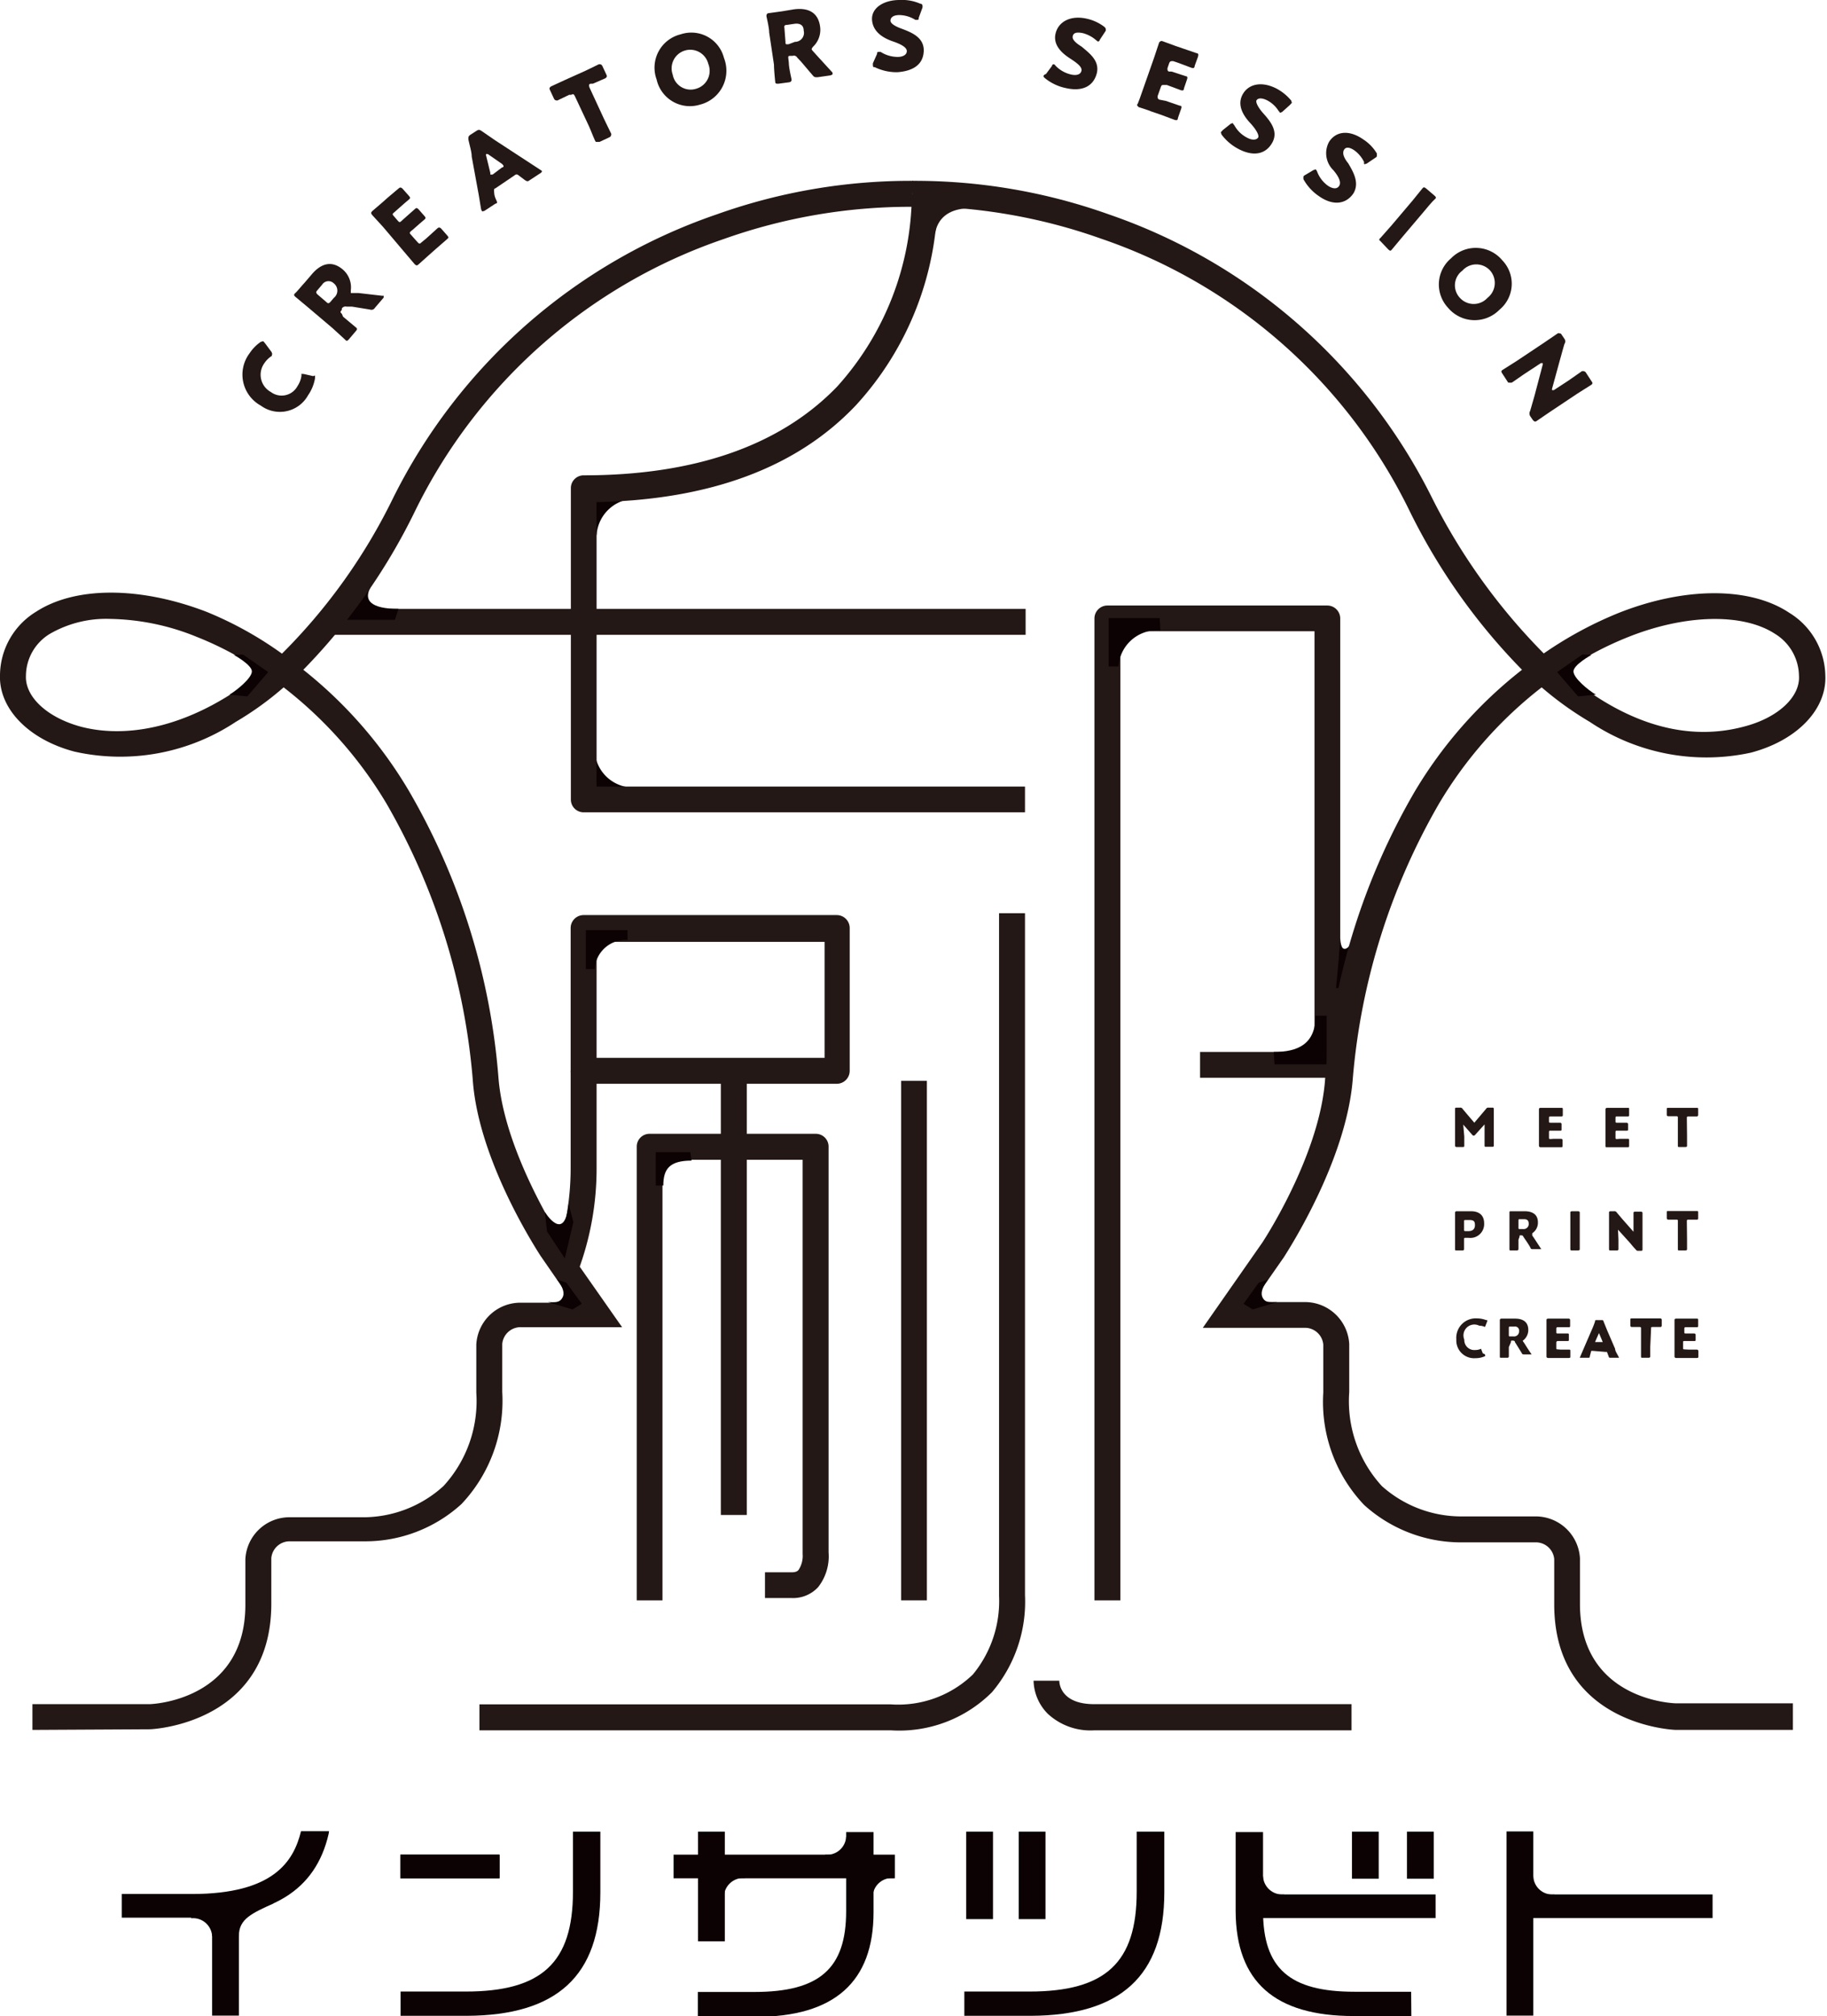 <svg xmlns="http://www.w3.org/2000/svg" viewBox="0 0 87.34 96.32"><defs><style>.cls-1{fill:#231815;}.cls-2{fill:#0c0103;}.cls-3{fill:none;}</style></defs><g id="文字"><path class="cls-1" d="M53.56,76.46H52.32V29.55a.62.62,0,0,1,.62-.62H63.45a.62.62,0,0,1,.62.62V50.87a.62.62,0,0,1-.62.62H57.37V50.26h5.47V30.16H53.56Z"/><rect class="cls-1" x="15.71" y="29.09" width="33.32" height="1.24"/><path class="cls-1" d="M42.59,82.67H22.92V81.43H42.59A5.14,5.14,0,0,0,46.51,80a5.51,5.51,0,0,0,1.25-3.75V43.63H49V76.21a6.69,6.69,0,0,1-1.58,4.64A6.27,6.27,0,0,1,42.59,82.67Z"/><path class="cls-1" d="M64.61,82.67H52.31a3,3,0,0,1-2.22-.79,2.32,2.32,0,0,1-.68-1.58h1.23c0,.18.11,1.12,1.67,1.12h12.3Z"/><path class="cls-1" d="M40,51.78H27.9a.62.62,0,0,1-.62-.62V44.34a.62.62,0,0,1,.62-.62H40a.62.62,0,0,1,.62.62v6.82A.62.62,0,0,1,40,51.78ZM28.52,50.54h10.9V45H28.52Z"/><path class="cls-1" d="M31.67,76.46H30.44V54.79a.61.61,0,0,1,.61-.62H39a.61.61,0,0,1,.61.62V74.17a2.38,2.38,0,0,1-.5,1.66,1.63,1.63,0,0,1-1.25.52H36.57V75.12h1.28c.23,0,.3-.08.33-.12a1.22,1.22,0,0,0,.19-.76V55.41h-6.7Z"/><rect class="cls-1" x="43.08" y="51.64" width="1.23" height="24.82"/><rect class="cls-1" x="34.46" y="51.47" width="1.24" height="20.91"/><path class="cls-1" d="M27.64,60.72l-1.14-.46a13.07,13.07,0,0,0,.78-4.47V51.16h1.24v4.61A14,14,0,0,1,27.64,60.72Z"/><path class="cls-2" d="M30.46,23.83a1.86,1.86,0,0,0-1.94,1.73H28V23.24h2.44Z"/><path class="cls-2" d="M30.43,37.62a1.85,1.85,0,0,1-2-1.73h-.53v2.32h2.44Z"/><path class="cls-2" d="M55.47,30.12a1.85,1.85,0,0,0-2,1.72H53V29.53h2.44Z"/><path class="cls-2" d="M30,44.91a1.48,1.48,0,0,0-1.57,1.39h-.42V44.44H30Z"/><path class="cls-2" d="M60.89,50.26c1.15,0,2-.37,2-1.73h.53v2.32H60.93Z"/><path class="cls-2" d="M33.06,55.45c-1.05,0-1.35.4-1.35,1.19h-.36V55.05H33Z"/><path class="cls-2" d="M64.07,44.77s0,.53.18.56.32-.18.45-.57l-.54,2.45-.29,0L64,45.83Z"/><path class="cls-2" d="M17.7,28.09c-.31.57,0,1,1.35,1l-.17.52H16.07L17,28.27Z"/><path class="cls-1" d="M70,54.3v.42c0,.07,0,.08-.08.08h-.29s-.07,0-.07-.06,0-.34,0-.47l0-.81V53c0-.06,0-.08.07-.08h.17a.12.12,0,0,1,.12.06l.27.32.29.34s0,0,0,0,0,0,0,0l.28-.33.28-.33a.12.12,0,0,1,.12-.06h.17c.06,0,.08,0,.08.08s0,.26,0,.45v.81c0,.13,0,.44,0,.47s0,.06-.07.06h-.3c-.06,0-.07,0-.07-.08v-.94s0-.05,0-.05,0,0,0,0l-.46.51a.08.08,0,0,1-.12,0l-.44-.5,0,0s0,0,0,0Z"/><path class="cls-1" d="M74.25,54.41h.39s.06,0,.06.07v.25c0,.06,0,.08-.06.08h-1s-.07,0-.07-.07,0-.3,0-.44v-.87c0-.13,0-.41,0-.43s0-.07.07-.07h1c.06,0,.07,0,.07.07v.26c0,.06,0,.08-.07.08h-.51c-.07,0-.08,0-.08.08v.15c0,.06,0,.07.07.07h.47s.06,0,.06.07v.24c0,.06,0,.07-.06.07h-.47c-.06,0-.07,0-.07.07v.26c0,.06,0,.07.08.07Z"/><path class="cls-1" d="M77.42,54.41h.4c.05,0,.06,0,.06.07v.25c0,.06,0,.08-.06.08h-1c-.06,0-.07,0-.07-.07V53s0-.07.07-.07h1c.06,0,.06,0,.06.07v.26c0,.06,0,.08-.06.08h-.52c-.06,0-.07,0-.07.08v.15c0,.06,0,.07.07.07h.46s.07,0,.07.07v.24c0,.06,0,.07-.07.07h-.46c-.06,0-.07,0-.07.07v.26c0,.06,0,.07.07.07Z"/><path class="cls-1" d="M80.65,54.29c0,.14,0,.43,0,.45s0,.06-.07.06h-.3c-.06,0-.07,0-.07-.06V53.41c0-.06,0-.08-.07-.08h-.4s-.06,0-.06-.07V53c0-.06,0-.07.06-.07h1.38c.05,0,.06,0,.06.07v.27s0,.07-.06.07h-.4c-.06,0-.08,0-.08.08Z"/><path class="cls-1" d="M69.63,59.74c-.06,0-.07,0-.07-.06s0-.31,0-.45v-.86c0-.13,0-.42,0-.43s0-.07.07-.07h.69c.39,0,.63.19.63.58a.66.66,0,0,1-.74.69h-.14c-.07,0-.08,0-.08.07s0,.45,0,.47,0,.06-.08.06Zm.36-1c0,.07,0,.08.08.08h.13c.2,0,.31-.1.31-.29s-.07-.24-.26-.24h-.18c-.07,0-.08,0-.08.07Z"/><path class="cls-1" d="M72.59,59.23v.45s0,.06-.07.06h-.29c-.06,0-.07,0-.07-.06V57.94c0-.06,0-.07.07-.07h.66c.35,0,.63.14.63.53a.6.6,0,0,1-.27.52s0,0,0,.06a.17.17,0,0,0,0,.05l.09.13.34.52s0,0,0,0,0,0-.05,0h-.36c-.06,0-.08,0-.11-.07s-.18-.3-.26-.41l-.08-.12s0-.06-.11-.06h0c-.06,0-.07,0-.07.07Zm0-.58c0,.06,0,.07.07.07h.15a.24.24,0,0,0,.27-.26c0-.16-.09-.21-.22-.21h-.2c-.06,0-.07,0-.07.07Z"/><path class="cls-1" d="M75.15,59.74c-.06,0-.08,0-.08-.06s0-.31,0-.45v-.85c0-.14,0-.43,0-.45s0-.06.08-.06h.3s.07,0,.07.06,0,.31,0,.45v.85c0,.14,0,.43,0,.45s0,.06-.07.06Z"/><path class="cls-1" d="M77.37,59.23c0,.14,0,.43,0,.45s0,.06-.07.06H77c-.06,0-.08,0-.08-.06s0-.31,0-.45v-.85c0-.14,0-.43,0-.45s0-.06.08-.06h.16a.13.13,0,0,1,.13.06l.27.32.53.6,0,0s0,0,0,0v-.45c0-.14,0-.43,0-.45s0-.06.08-.06h.28s.07,0,.07.06,0,.31,0,.45v.85c0,.14,0,.43,0,.45s0,.06-.07.06h-.13a.12.12,0,0,1-.12-.06c-.1-.1-.18-.2-.28-.32l-.57-.63,0,0s0,0,0,0Z"/><path class="cls-1" d="M80.65,59.23c0,.14,0,.43,0,.45s0,.06-.07.06h-.3c-.06,0-.07,0-.07-.06V58.35c0-.07,0-.08-.07-.08h-.4s-.06,0-.06-.08v-.26c0-.06,0-.07.06-.07h1.38c.05,0,.06,0,.06.07v.26c0,.06,0,.08-.06.08h-.4c-.06,0-.08,0-.08.08Z"/><path class="cls-1" d="M71,64.74s0,0,0,.05a1.1,1.1,0,0,1-.47.1.85.85,0,0,1-.91-.9.93.93,0,0,1,1-1,1.16,1.16,0,0,1,.42.08s.06,0,.06,0a.43.43,0,0,0,0,.05l-.11.28s0,0,0,0l0,0a.6.6,0,0,0-.27-.06A.52.52,0,0,0,70,64a.48.48,0,0,0,.52.5.64.64,0,0,0,.28-.06h0s0,0,0,0l.09.23A.11.11,0,0,1,71,64.74Z"/><path class="cls-1" d="M72.13,64.36v.45s0,.06-.07.06h-.29c-.06,0-.07,0-.07-.06V63.07s0-.07.07-.07h.66c.35,0,.63.14.63.54a.63.63,0,0,1-.27.52s0,0,0,0a.17.17,0,0,0,0,0l.09.13c.1.16.18.29.34.52,0,0,0,0,0,0s0,0,0,0h-.35c-.07,0-.09,0-.12-.06l-.26-.42-.07-.11c0-.06-.05-.07-.12-.07h0c-.06,0-.07,0-.07.08Zm0-.58c0,.06,0,.07.07.07h.15a.24.24,0,0,0,.27-.26.19.19,0,0,0-.22-.21h-.2c-.06,0-.07,0-.07.08Z"/><path class="cls-1" d="M74.6,64.48H75c.06,0,.07,0,.07.07v.25c0,.06,0,.08-.07.08H74s-.07,0-.07-.07,0-.3,0-.44V63.5c0-.13,0-.41,0-.43s0-.07.07-.07h1s.06,0,.06.07v.26c0,.06,0,.08-.06.08h-.52c-.06,0-.08,0-.08.08v.15c0,.06,0,.07.07.07h.47c.05,0,.06,0,.06.07V64c0,.06,0,.07-.06.07h-.47s-.07,0-.07.07v.26c0,.06,0,.07.08.07Z"/><path class="cls-1" d="M76.14,64.54s-.06,0-.07,0L76,64.8c0,.06,0,.07-.1.07h-.32s-.06,0-.06,0l0,0,.18-.42.38-.88a4.29,4.29,0,0,0,.17-.43c0-.06,0-.07.11-.07h.2c.06,0,.08,0,.1.07l.17.42.38.88c0,.11.09.22.19.43a.11.11,0,0,1,0,0s0,0,0,0H77c-.07,0-.08,0-.1-.07l-.08-.21s0,0-.07,0Zm.11-.42s0,0,0,0,0,0,.06,0h.31s0,0,0,0v0l-.18-.43s0,0,0,0a0,0,0,0,0,0,0Z"/><path class="cls-1" d="M78.89,64.36v.45s0,.06-.07.06h-.3c-.06,0-.07,0-.07-.06V63.48c0-.06,0-.08-.07-.08H78s-.06,0-.06-.07v-.27c0-.06,0-.07.06-.07h1.38s.06,0,.06.07v.27s0,.07-.06.07H79c-.06,0-.07,0-.07.08Z"/><path class="cls-1" d="M80.73,64.48h.39s.07,0,.07.07v.25c0,.06,0,.08-.07.08h-1s-.07,0-.07-.07,0-.3,0-.44V63.5c0-.13,0-.41,0-.43s0-.07.07-.07h1c.05,0,.06,0,.06.07v.26c0,.06,0,.08-.06.08h-.52c-.06,0-.08,0-.08.08v.15c0,.06,0,.07.07.07H81s.06,0,.06.07V64c0,.06,0,.07-.06.07h-.47c-.06,0-.07,0-.07.07v.26c0,.06,0,.07.08.07Z"/><rect class="cls-3" x="69.48" y="52.94" width="11.69" height="11.9"/><path class="cls-1" d="M15.06,17.94s0,.06,0,.13a2,2,0,0,1-.33.81,1.54,1.54,0,0,1-2.26.5,1.69,1.69,0,0,1-.54-2.5,2,2,0,0,1,.54-.55c.07,0,.1-.06.14,0l.06.07.32.43c0,.06.06.09,0,.11A.14.14,0,0,1,13,17a1.2,1.2,0,0,0-.36.35.94.94,0,0,0,.31,1.38.86.86,0,0,0,1.27-.28,1.19,1.19,0,0,0,.19-.49c0-.05,0-.07,0-.09s.05,0,.12,0l.44.1Z"/><path class="cls-1" d="M16.4,15.13l.61.51c.08.06.07.1,0,.18l-.34.4c-.07.08-.11.08-.18,0l-.59-.54-1.18-1-.6-.5c-.08-.07-.08-.11,0-.18s.29-.33.43-.48l.36-.42c.41-.48.92-.69,1.47-.23a1.12,1.12,0,0,1,.39,1c0,.07,0,.11,0,.13l.1,0,.27,0,1.12.13s.07,0,.08,0,0,0,0,.09l-.42.49a.19.19,0,0,1-.23.08l-.86-.14-.26,0a.21.21,0,0,0-.23.09l0,.07c-.08.08-.08.11,0,.18Zm-.8-.7c.08.08.12.07.19,0l.17-.2a.44.44,0,0,0,0-.69.36.36,0,0,0-.56.06l-.23.27c-.07.08-.07.11,0,.19Z"/><path class="cls-1" d="M20.38,11.39l.53-.48c.07-.06.1-.05.17,0l.3.34c.07.08.08.11,0,.17l-.54.47-.35.31-.48.43c-.07.07-.11.06-.18,0l-.51-.6-1-1.18-.53-.58c-.06-.07-.06-.12,0-.18l.49-.42.27-.24L19.06,9c.07-.06.1-.05.17,0l.32.36c.07.08.07.11,0,.17s-.38.32-.54.47l-.17.15c-.09.07-.09.1,0,.19l.18.21c.07.08.1.08.18,0l.1-.09.53-.47c.07-.07.1-.06.17,0l.29.33c.07.08.07.11,0,.17s-.38.32-.54.47l-.1.08c-.08.07-.08.1,0,.18l.31.35c.08.09.11.09.2,0Z"/><path class="cls-1" d="M23.68,9c-.06,0-.07.08-.06.16s0,.18.1.39,0,.14-.08.21l-.49.32c-.06,0-.09.05-.11,0A.41.41,0,0,1,23,10c-.07-.41-.1-.63-.14-.83l-.31-1.69c0-.22-.09-.49-.16-.82,0-.12,0-.14.08-.21l.31-.2c.1-.06.13-.06.23,0l.67.46,1.44.94.72.47.07.05s0,.06-.07.1l-.52.34c-.09.07-.12.06-.22,0l-.32-.24a.12.12,0,0,0-.17,0Zm-.24-.74,0,.08s.05,0,.11,0L24,8c.07,0,.09-.07.06-.1s0,0-.05-.06l-.69-.48s-.06,0-.08,0a.09.09,0,0,0,0,.08Z"/><path class="cls-1" d="M28.87,5.67c.1.22.34.69.35.72s0,.12-.07.16l-.49.23c-.1,0-.13,0-.17,0s-.23-.52-.33-.74l-.68-1.45c-.05-.1-.08-.11-.18-.06l-.09,0-.56.27c-.08,0-.11,0-.16-.07l-.2-.43c-.05-.1,0-.13.05-.17l.65-.3,1-.45.64-.31c.09,0,.11,0,.16.07l.2.43c.05.1,0,.13-.05.17L28.34,4l-.09,0c-.1,0-.11.08-.07.18Z"/><path class="cls-1" d="M34.61,2.77A1.67,1.67,0,0,1,33.46,5,1.63,1.63,0,0,1,31.39,3.8a1.64,1.64,0,0,1,1.15-2.16A1.61,1.61,0,0,1,34.61,2.77Zm-2.45.8a.87.87,0,0,0,1.12.67.89.89,0,0,0,.58-1.19.89.89,0,1,0-1.7.52Z"/><path class="cls-1" d="M37.71,3c0,.25.13.76.13.8s0,.11-.11.13L37.21,4c-.11,0-.14,0-.15-.09S37,3.33,37,3.09l-.23-1.54c0-.24-.13-.75-.13-.78s0-.13.1-.14l.65-.09.54-.09c.62-.09,1.16.08,1.27.79a1.11,1.11,0,0,1-.34,1s-.06.08-.06.11a.27.27,0,0,0,.06.09l.18.2.76.83s0,.06,0,.08,0,0-.09.05l-.63.09c-.12,0-.15,0-.22-.08l-.57-.67-.18-.19a.18.18,0,0,0-.22-.08H37.8c-.11,0-.13,0-.11.15Zm-.16-1c0,.11,0,.13.16.11L38,2a.43.43,0,0,0,.42-.54c0-.28-.21-.36-.46-.32l-.34.05c-.12,0-.14.05-.12.16Z"/><path class="cls-1" d="M44.16,2.39c0,.65-.45,1-1.26,1.06a2.39,2.39,0,0,1-1.08-.24c-.06,0-.09,0-.09-.09a.44.44,0,0,1,0-.1l.2-.45c0-.06,0-.09.08-.09s0,0,.09,0a1.52,1.52,0,0,0,.81.24c.28,0,.45-.12.44-.29s-.28-.32-.66-.45-.94-.4-1-1S42.25,0,43,0A2.16,2.16,0,0,1,44,.18c.07,0,.1.05.1.1a.31.31,0,0,1,0,.08l-.18.49c0,.07,0,.1-.08.1s0,0-.08,0A1.48,1.48,0,0,0,43,.72c-.32,0-.43.13-.43.27s.25.28.53.38C43.58,1.55,44.15,1.78,44.16,2.39Z"/><path class="cls-1" d="M52.44,3.47c-.15.64-.68.92-1.48.74a2.34,2.34,0,0,1-1-.47c-.06-.05-.08-.08-.07-.12A.15.15,0,0,1,50,3.54l.29-.39c0-.06.06-.08.09-.08a.17.17,0,0,1,.08.07,1.5,1.5,0,0,0,.74.42c.27.06.46,0,.5-.18s-.21-.37-.55-.59-.82-.61-.69-1.18.71-.89,1.48-.72a2.15,2.15,0,0,1,.85.39s.08.07.07.11a.2.2,0,0,1,0,.08l-.29.44c0,.05-.06.08-.09.07s0,0-.08-.06a1.56,1.56,0,0,0-.65-.34c-.31-.06-.44,0-.47.16s.17.33.43.49C52.06,2.53,52.56,2.88,52.44,3.47Z"/><path class="cls-1" d="M55.73,4.82l.67.23c.09,0,.1.06.06.16l-.15.43c0,.1-.06.12-.15.09l-.67-.25-.44-.15c-.19-.08-.58-.2-.61-.21S54.33,5,54.36,5s.2-.5.28-.73l.52-1.48c.08-.23.24-.72.25-.75s.08-.11.17-.07l.6.22.35.12.67.23c.09,0,.1.07.07.17l-.16.44c0,.1-.06.12-.15.09l-.67-.25-.21-.07c-.11,0-.14,0-.18.08l-.09.26c0,.1,0,.13.07.16l.13,0,.67.22c.09,0,.1.07.06.17l-.14.41c0,.1-.06.12-.15.09l-.67-.25-.13,0c-.1,0-.12,0-.15.08l-.16.45c0,.1,0,.13.08.17Z"/><path class="cls-1" d="M60.84,6.78c-.3.58-.89.72-1.61.35a2.4,2.4,0,0,1-.84-.71c0-.06-.06-.1,0-.13l.06-.07.39-.31c.05,0,.08-.06.11,0s0,0,.06.08a1.44,1.44,0,0,0,.61.59c.24.13.44.11.52,0s-.11-.42-.38-.71-.64-.8-.37-1.33.91-.67,1.61-.32a2.31,2.31,0,0,1,.73.59c0,.06.06.1,0,.13l-.06.07-.39.35c-.05,0-.08.06-.11,0s0,0-.06-.08a1.42,1.42,0,0,0-.54-.49c-.29-.14-.44-.09-.5,0s.09.36.29.59C60.71,5.77,61.11,6.24,60.84,6.78Z"/><path class="cls-1" d="M64.7,9.24c-.37.54-1,.59-1.65.13a2.34,2.34,0,0,1-.74-.81c0-.06,0-.1,0-.13a.22.22,0,0,1,.07-.06l.42-.25c.06,0,.09-.06.12,0a.31.31,0,0,1,.05.09,1.46,1.46,0,0,0,.52.67c.23.15.43.16.53,0s0-.42-.28-.75a1.13,1.13,0,0,1-.2-1.36c.36-.54,1-.55,1.63-.11a2.06,2.06,0,0,1,.65.67c0,.07,0,.1,0,.14a.17.17,0,0,1-.06.06l-.43.29c-.06,0-.1.06-.12,0s0,0,0-.08a1.5,1.5,0,0,0-.47-.56c-.27-.18-.43-.15-.5,0s0,.36.21.62C64.7,8.22,65,8.74,64.7,9.24Z"/><path class="cls-1" d="M66,11.53c-.08-.06-.09-.1,0-.17l.53-.6,1-1.18L68,9c.06-.07.09-.06.17,0l.41.35c.08.07.09.11,0,.18s-.38.42-.53.6l-1,1.18-.51.61c-.06.08-.09.07-.17,0Z"/><path class="cls-1" d="M71.68,14.8a1.66,1.66,0,0,1-2.46-.1,1.63,1.63,0,0,1,.15-2.36,1.65,1.65,0,0,1,2.45.1A1.61,1.61,0,0,1,71.68,14.8Zm-1.77-1.87a.87.87,0,0,0-.12,1.3.89.89,0,0,0,1.32,0,.9.9,0,0,0,.12-1.31A.89.89,0,0,0,69.91,12.93Z"/><path class="cls-1" d="M72.93,17.83c-.2.13-.63.44-.66.45s-.11,0-.17,0l-.28-.43c-.06-.09-.06-.12,0-.17l.68-.43,1.29-.86.66-.45c.08-.05.11,0,.17,0l.17.25a.21.21,0,0,1,0,.24c-.08.26-.14.5-.21.74l-.38,1.39a.11.11,0,0,0,0,.08s0,0,.08,0l.69-.45.66-.46c.08,0,.11,0,.17.05l.28.43c.06.08.06.12,0,.17l-.68.43-1.29.86-.66.45c-.08.05-.12,0-.17-.05l-.13-.19a.25.25,0,0,1,0-.25l.21-.73.39-1.48a.15.15,0,0,0,0-.07s0,0-.09,0Z"/><path class="cls-1" d="M1.55,82.65V81.42H7.14c.17,0,4.59-.2,4.59-4.75V74.49a2.11,2.11,0,0,1,2.13-2h3.59A5.71,5.71,0,0,0,21.2,71a6,6,0,0,0,1.57-4.46v-2.3a2.11,2.11,0,0,1,2.17-2h2.45L25.84,60c-.7-1.09-3-4.93-3.24-8.42A31.56,31.56,0,0,0,18.48,38.4a19.91,19.91,0,0,0-4.92-5.56,15.18,15.18,0,0,1-2.29,1.65,10,10,0,0,1-7.71,1.42C1.36,35.33-.07,33.85,0,32.23a3.59,3.59,0,0,1,1.72-3c1.89-1.23,5-1.21,8.15,0a17.41,17.41,0,0,1,3.61,2,27.5,27.5,0,0,0,5.3-7.41A27.06,27.06,0,0,1,34.27,10.24a27.58,27.58,0,0,1,9.39-1.6L43.6,9.88a26.65,26.65,0,0,0-9,1.54,25.64,25.64,0,0,0-14.76,13A28.93,28.93,0,0,1,14.5,32a21.05,21.05,0,0,1,5.05,5.79,32.24,32.24,0,0,1,4.28,13.71c.25,3.18,2.4,6.8,3.05,7.83l0,0,2.86,4.08H24.94a.88.88,0,0,0-.93.8v2.29a7.18,7.18,0,0,1-1.95,5.36,6.83,6.83,0,0,1-4.62,1.78l-3.56,0a.88.88,0,0,0-.91.8v2.18c0,5.76-5.74,6-5.8,6ZM5.28,29.57a5.38,5.38,0,0,0-2.89.71,2.36,2.36,0,0,0-1.15,2c-.05,1,1,2,2.63,2.44,2.29.6,5.43,0,8.65-2.63a15.59,15.59,0,0,0-3.11-1.66A11.4,11.4,0,0,0,5.28,29.57Z"/><path class="cls-1" d="M85.71,82.65h-5.6c-.07,0-5.81-.22-5.81-6V74.49a.88.88,0,0,0-.92-.8H69.81a6.9,6.9,0,0,1-4.6-1.79,7.14,7.14,0,0,1-1.95-5.36V64.24a.88.88,0,0,0-.93-.8H57.5l2.85-4.08,0,0c.65-1,2.8-4.65,3-7.85a32.27,32.27,0,0,1,4.28-13.69A21.05,21.05,0,0,1,72.76,32a29.18,29.18,0,0,1-5.38-7.6,25.59,25.59,0,0,0-14.75-13,26.65,26.65,0,0,0-9-1.54L43.6,8.64A27.58,27.58,0,0,1,53,10.24,27.09,27.09,0,0,1,68.48,23.83a29.18,29.18,0,0,0,5.32,7.39,18.44,18.44,0,0,1,3.59-1.94c3.14-1.24,6.26-1.26,8.15,0a3.59,3.59,0,0,1,1.72,3c.07,1.62-1.36,3.1-3.56,3.68A10,10,0,0,1,76,34.49a15.78,15.78,0,0,1-2.3-1.65,19.87,19.87,0,0,0-4.91,5.56,31.49,31.49,0,0,0-4.12,13.14c-.27,3.51-2.55,7.35-3.24,8.44l-.05.08-1.5,2.15h2.45a2.12,2.12,0,0,1,2.17,2v2.3A6,6,0,0,0,66.06,71a5.7,5.7,0,0,0,3.73,1.45h3.6a2.12,2.12,0,0,1,2.14,2v2.18c0,4.57,4.41,4.75,4.6,4.75h5.58Zm-11-50.57c2.6,2.21,5.57,3.45,8.64,2.64C85,34.3,86.07,33.29,86,32.28a2.39,2.39,0,0,0-1.15-2c-1.54-1-4.29-.93-7,.15A15.74,15.74,0,0,0,74.75,32.08Z"/><rect class="cls-2" x="19.14" y="88.61" width="4.74" height="1.13"/><rect class="cls-2" x="19.14" y="88.61" width="4.74" height="1.13"/><path class="cls-2" d="M22.32,96.31H19.15V95.15h3.11c3.64,0,5.13-1.38,5.13-4.77h0V87.51H28.7v2.9c0,4-2.09,5.88-6.38,5.9Z"/><rect class="cls-2" x="46.19" y="87.51" width="1.28" height="4.18"/><rect class="cls-2" x="48.7" y="87.51" width="1.28" height="4.18"/><path class="cls-2" d="M49.27,96.31H46.1V95.15h3.11c3.64,0,5.13-1.38,5.13-4.77h0V87.51h1.32v2.9c0,4-2.1,5.88-6.38,5.9Z"/><rect class="cls-2" x="10.14" y="91.06" width="1.28" height="5.24"/><path class="cls-2" d="M15.71,87.62c-.62,2.7-2.73,4-6.47,4H5.82V90.49H9.17c3.92,0,4.87-1.57,5.22-3h1.34Z"/><path class="cls-2" d="M9.52,91.65a.58.58,0,0,1,.62.54h.29v-.7H9.56Z"/><path class="cls-2" d="M10.14,92.5a.91.91,0,0,0-1-.85v-.23h1.29v1.06Z"/><path class="cls-2" d="M11.42,92.49c0-.82.64-1.08,1.65-1.55v-.32H10.82v1.84Z"/><rect class="cls-2" x="33.37" y="87.51" width="1.28" height="5.24"/><rect class="cls-2" x="32.2" y="88.61" width="10.58" height="1.13"/><path class="cls-2" d="M36.12,96.32H33.36V95.17h2.7c3.12,0,4.39-1.12,4.39-3.86h0V87.53h1.31v3.83c0,3.32-1.86,5-5.64,5Z"/><path class="cls-2" d="M40.45,87.76a.91.91,0,0,1-1,.85v.23h1.29V87.78Z"/><path class="cls-2" d="M35.61,89.73a.92.92,0,0,0-1,.85h-.26V89.45h1.2Z"/><path class="cls-2" d="M42.72,89.73a.92.92,0,0,0-1,.85H41.5V89.45h1.2Z"/><rect class="cls-2" x="64.63" y="87.51" width="1.28" height="2.25"/><rect class="cls-2" x="67.26" y="87.51" width="1.28" height="2.25"/><path class="cls-2" d="M67.47,96.32H64.71c-3.77,0-5.62-1.64-5.64-5h0V87.53h1.31V91.3c0,2.74,1.26,3.86,4.38,3.86h2.7Z"/><rect class="cls-2" x="59.47" y="90.51" width="9.16" height="1.13"/><path class="cls-2" d="M60.38,89.66a.92.92,0,0,0,1,.85v.23h-1.3V89.68Z"/><rect class="cls-2" x="72.02" y="87.5" width="1.28" height="8.8"/><rect class="cls-2" x="72.39" y="90.51" width="9.48" height="1.13"/><path class="cls-2" d="M73.3,89.66a.91.91,0,0,0,1,.85v.23H73v-1Z"/><path class="cls-2" d="M26.05,57.91s.95,1.54,1.13-.4l.23.88L27,60.12l-.85-1.29Z"/><path class="cls-2" d="M11.18,31.29s.88.48.86.8-.71.88-1.07,1.1l.85.08s1-1.16,1-1.16l-1.21-.84Z"/><path class="cls-2" d="M60.62,61.13s-.41.49-.28.82.42.26.71.26l-1.17.35-.43-.27.72-1Z"/><path class="cls-2" d="M26.63,61.13s.42.49.28.82-.42.26-.71.26l1.17.35.44-.27-.73-1Z"/><path class="cls-2" d="M76.08,31.29s-.88.48-.86.8.7.88,1.07,1.1l-.85.08s-1-1.16-1-1.16l1.21-.84Z"/><path class="cls-1" d="M49,38.81H27.9a.61.61,0,0,1-.61-.62V23.33a.61.61,0,0,1,.61-.62c5.33,0,9.41-1.43,12.12-4.24a13.83,13.83,0,0,0,3.57-9.18l1.23,0a14.82,14.82,0,0,1-3.9,10.07c-2.84,3-7,4.52-12.4,4.63V37.58H49Z"/><path class="cls-1" d="M44.71,11.17S44.76,9.66,47,10l-.07-.37-2.31-.33,0,1.61Z"/><rect class="cls-3" x="0.03" y="0.04" width="87.3" height="96.05"/></g></svg>
